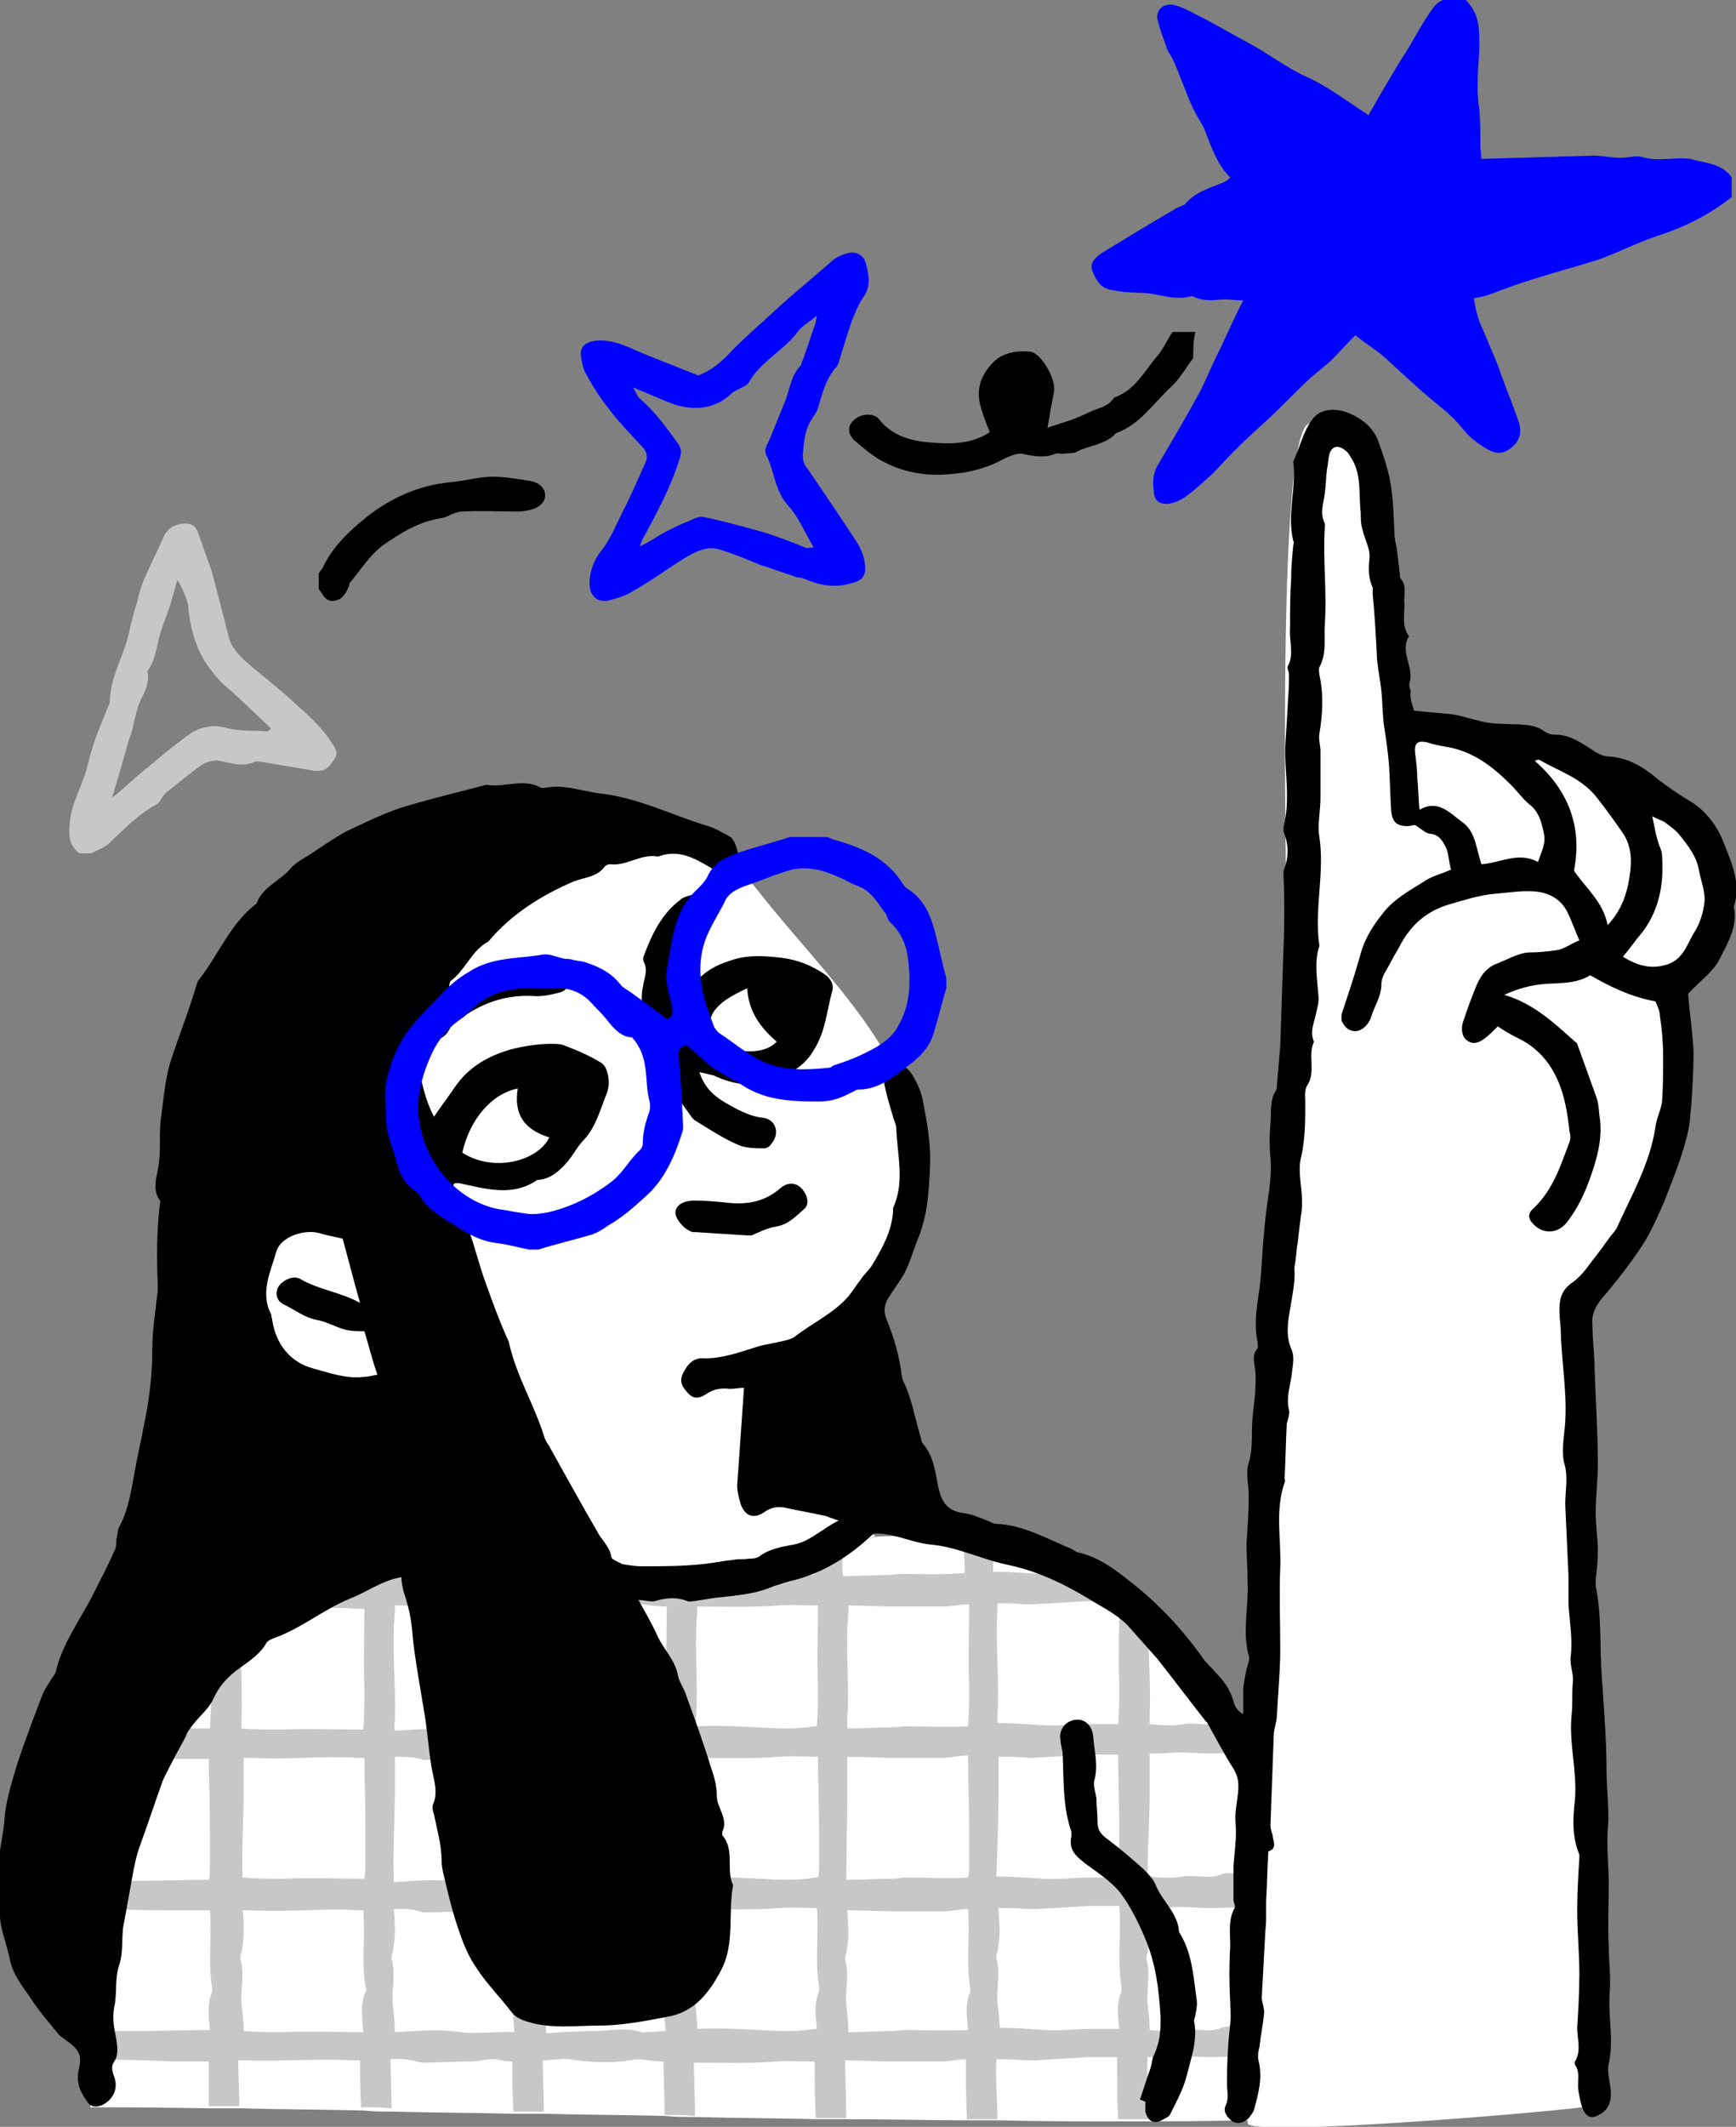 <svg xmlns="http://www.w3.org/2000/svg" xmlns:xlink="http://www.w3.org/1999/xlink" id="_x3C_Layer_x3E_" x="0px" y="0px" viewBox="0 0 159.6 195.4" style="enable-background:new 0 0 159.6 195.4;" xml:space="preserve"><rect x="0" y="0" width="159.6" height="195.4" fill="#808080" stroke="none"/><style type="text/css">	.st0{fill:#FFFFFF;}	.st1{fill:#C7C7C7;}	.st2{fill:#0000FF;}	.st3{opacity:0.25;fill:#FFFFFF;}	.st4{opacity:0.37;fill:#FFFFFF;}</style><g>	<path class="st0" d="M125.7,194.1c0,0.3-2.3,0.5-6.1,0.6c-0.9,0-1.8,0-2.8,0.1c-3.1,0-6.8,0.1-11.1,0.1c-0.9,0-1.8,0-2.8,0  c-3.5,0-7.2,0-11.1-0.1c-0.9,0-1.8,0-2.8,0c-3.6,0-7.3-0.1-11.1-0.1c-0.9,0-1.9,0-2.8,0c-3.7-0.1-7.4-0.1-11.1-0.2  c-0.9,0-1.9,0-2.8-0.1c-3.8-0.1-7.5-0.1-11.1-0.2c-0.9,0-1.9,0-2.8,0c-3.9-0.1-7.6-0.1-11.1-0.2c-0.9,0-1.9,0-2.8-0.1  c-4.1-0.1-7.8-0.1-11.1-0.2c-1,0-1.9,0-2.8,0c-6.2-0.1-10.3-0.1-11.1-0.1c-0.1,0-0.1,0-0.1,0c0,0,0-0.3,0.1-1  c0.1-0.7,0.2-1.8,0.4-3.2c0.1-0.8,0.2-1.7,0.4-2.6c0.4-3.1,1.1-6.9,2-11.2c0.2-0.9,0.4-1.7,0.6-2.6c0.8-3.6,1.8-7.4,2.9-11.2  c0.1-0.2,0.1-0.4,0.2-0.7c0.2-0.7,0.5-1.4,0.8-2.1c1-2.3,2.4-4.4,3.9-6.2c0.8-1,1.8-1.9,2.7-2.7c0.9-0.8,1.8-1.5,2.7-2.1  c1.5-1.1,3-2,4.5-2.8c1.3-0.7,2.7-1.4,3.9-1.9c1-0.4,2-0.8,2.9-1.2c3.2-1.1,5.4-1.6,5.4-1.6s2.2,1.1,5.6,2.2  c0.8,0.3,1.7,0.6,2.7,0.9c1.9,0.6,3.9,1.1,6.1,1.5c1.4,0.2,2.8,0.4,4.1,0.5c2.6,0.2,5.2-0.1,7.8-0.6c2.6-0.5,5-1.1,7-1.8  c1.1-0.4,2.1-0.7,2.9-1c1.6-0.6,2.5-1,2.5-1s2.9-0.4,8.4,0.6c0.7,0.1,1.3,0.3,2.1,0.4c0.3,0.1,0.6,0.1,0.8,0.2  c2.1,0.5,4.1,1.4,6.2,2.5c1.3,0.7,2.6,1.6,3.9,2.5c0.4,0.3,0.7,0.6,1.1,0.9c0.9,0.7,1.8,1.5,2.7,2.3c1.8,1.7,3.6,3.7,5.4,5.9  c0.4,0.6,0.9,1.2,1.4,2c0.5,0.8,1.1,1.8,1.6,2.8c0.9,1.8,1.9,3.8,2.8,6c1.1,2.6,2.2,5.4,3.2,8.2c1.4,3.9,2.7,7.7,3.7,10.9  c0.3,1,0.6,1.9,0.8,2.8C125.3,191.7,125.8,193.6,125.7,194.1z"></path>	<path class="st1" d="M123,189c0.5,0,1.1-0.1,1.6-0.1c-0.2-0.9-0.5-1.8-0.8-2.8c-1.4,0.1-2.8,0.2-4.2,0c0-0.7-0.1-1.5-0.2-2.2  c-0.1-1.4,0.3-2.8-0.1-4.1c0-0.2,0-0.4,0.1-0.6c0.1-0.6,0.2-1.3,0.2-1.9c0-0.7,0-1.4-0.1-2.1c0.2,0,0.4,0,0.6,0  c-1-2.8-2.1-5.6-3.2-8.2c0,0.3,0,0.5,0,0.8c0,1.2,0,2.3,0,3.5c0,0.3,0,0.6-0.1,0.9c-0.7,0-1.5,0.1-2.2,0.1c-0.8,0-1.6-0.4-2.3-0.1  c-1.2,0.5-2.4,0-3.6,0.2c-1,0.2-2.1,0.1-3.2,0c0-2.7,0.2-5.3,0.2-8c0-1.1,0-2.2,0-3.3c0.2,0,0.4,0,0.6,0c0.7,0,1.5-0.1,2.2-0.1  c0.9,0,1.9,0.1,2.8,0.1c0.9,0,1.8-0.1,2.8-0.1c-0.5-1-1.1-1.9-1.6-2.8c0,0-0.1,0-0.1,0c-1.2,0.5-2.4,0-3.6,0.2c-1,0.2-2,0.1-3.1,0  c0-0.3,0-0.6,0-0.9c0.1-2.4-0.1-4.8-0.1-7.2c-0.9-0.8-1.8-1.6-2.7-2.3c0,2.2-0.1,4.5,0,6.7c0,1.2,0,2.4-0.1,3.7c-0.9,0-1.8,0-2.7,0  c-1.4,0-2.9,0.2-4.3,0.1c-1.4-0.1-2.7-0.2-4.1-0.2c0-0.2,0-0.5,0-0.7c0.2-3.2-0.2-6.5,0-9.7c0-0.2,0-0.4,0-0.6c0.3,0,0.6,0,0.8,0  c0.8,0,1.5,0.1,2.3,0.1c1.7-0.1,3.5-0.2,5.2-0.3c0.5,0,1.1,0,1.6,0c-1.3-1-2.6-1.8-3.9-2.5c-0.7,0-1.4,0-2.2,0  c-1.4-0.1-2.8-0.2-4.2-0.2c0-0.8,0-1.6,0.2-2.3c-0.3-0.1-0.6-0.1-0.8-0.2c-0.7-0.2-1.4-0.3-2.1-0.4c0,1,0.1,2,0.1,3  c-1.9,0.2-3.9,0.1-5.8,0.1c-0.4,0-0.9,0.1-1.3,0.1c-1.3,0-2.5,0.1-3.8,0.1c-0.1,0-0.2,0-0.3,0c-0.1-1-0.1-1.9,0.2-2.8  c-0.8,0.3-1.8,0.7-2.9,1c0,0.5,0,1.1,0.1,1.6c-0.1,0.1-0.2,0.1-0.3,0.1c-1.7,0.3-3.4,0.2-5.1,0.1c-0.5,0-1.1-0.1-1.6-0.1  c-2.6,0.5-5.2,0.7-7.8,0.6c-1.4-0.1-2.8-0.3-4.1-0.5c-0.5,0-1,0.1-1.6,0.1c-1.5,0-3,0.1-4.5,0.2c0-0.6-0.1-1.1,0-1.7  c-1-0.3-1.9-0.6-2.7-0.9c0,0.7,0.1,1.4,0.1,2.1c0,0.1,0,0.2,0,0.4c-1.7-0.1-3.4,0.2-5.1-0.1c-2-0.3-4-0.1-6,0c0,0-0.1,0-0.1,0  c-0.1-1-0.1-2,0.2-2.9c0,0,0-0.1,0-0.1c-0.9,0.3-1.9,0.7-2.9,1.2c0,0.5,0,1.1,0.1,1.6c0,0.1,0,0.2,0,0.3c-1.3,0-2.7,0-4,0  c-1.5,0.8-3,1.7-4.5,2.8c2.6,0,5.2-0.2,7.8,0c0.2,0,0.5,0,0.7,0c0,2.4-0.1,4.8,0,7.2c0,1.3,0,2.6-0.1,3.9c-2.5,0-5-0.1-7.5,0  c-1.2,0-2.4,0-3.7-0.1c0-0.3,0-0.7,0-1c0.1-2.6-0.1-5.3-0.1-7.9c-0.9,0.8-1.9,1.7-2.7,2.7c0,0.8,0,1.6,0,2.4c0,1.3,0,2.5-0.1,3.8  c-1.3,0-2.6,0-3.9,0c-0.3,0.7-0.6,1.4-0.8,2.1c-0.1,0.2-0.1,0.4-0.2,0.7c0.6,0,1.2,0,1.7,0c1,0,2.1,0,3.1,0c0,2.1,0.1,4.2,0.1,6.4  c0,1.2,0,2.3,0,3.5c0,0.4,0,0.8-0.1,1.2c-2.2,0-4.3,0.1-6.5,0.1c-0.4,0-0.9,0-1.3,0c-0.2,0.9-0.4,1.8-0.6,2.6  c1.7,0.1,3.5,0.1,5.3,0.1c1.1,0,2.1,0,3.2,0c0.2,2.4-0.2,4.7,0.2,7.1c0,0.1,0,0.3,0,0.4c-0.5,1.2-0.3,2.4-0.2,3.5  c-2.2,0-4.3,0.1-6.5,0.1c-1.2,0-2.3,0-3.5,0c-0.1,0-0.2,0-0.4,0c-0.1,1-0.3,1.8-0.4,2.6c2.5,0,5.1,0.1,7.6,0.2c1,0,2.1,0,3.1,0  c0,1.4,0,2.7,0,4.1c0.9,0,1.8,0,2.8,0c0-1.4-0.1-2.8-0.1-4.2c0.3,0,0.6,0,0.9,0c3.2,0.1,6.5-0.2,9.7,0c0.2,0,0.4,0,0.6,0  c0,1.4,0,2.9,0.1,4.3c0.9,0,1.8,0,2.8,0.1c0-1.5-0.1-3-0.1-4.5c0.9-0.1,1.8,0,2.8,0.3c0,0,0.1,0,0.1,0c1.5,0,2.9-0.1,4.4-0.1  c0.8,0,1.7-0.3,2.5-0.2c0.5,0.1,0.9,0.2,1.4,0.2c0,1.5,0,3.1,0.1,4.6c0.9,0,1.8,0,2.8,0c0-1.6-0.1-3.1-0.1-4.7  c0.4,0,0.9-0.1,1.3-0.1c0.4,0,0.8-0.1,1.2,0c2,0.3,4,0.4,6,0c0.2,0,0.4,0,0.6,0c0.7,0.1,1.4,0.2,2,0.2c0,1.6,0.1,3.2,0.1,4.9  c0.9,0,1.8,0,2.8,0.1c0-1.6-0.1-3.3-0.1-4.9c2.5,0,5.1,0.1,7.6-0.1c1.1-0.1,2.3,0,3.5,0c0,1.7,0,3.5,0.1,5.2c0.9,0,1.9,0,2.8,0  c0-1.8-0.1-3.5-0.1-5.3c1.5,0,2.9,0.1,4.4,0.1c1.5,0,3,0,4.5,0c0.7,0,1.4-0.2,2-0.2c0.1,0,0.1,0,0.2,0c0,1.8,0,3.7,0.1,5.5  c0.9,0,1.9,0,2.8,0c0-1.8-0.2-3.7-0.1-5.5c0.3,0,0.7,0,1,0c0.8,0,1.5,0.1,2.3,0.1c1.7-0.1,3.5-0.2,5.2-0.3c0.9,0,1.7,0,2.6,0  c0,1.9,0,3.8,0.1,5.7c0.9,0,1.9,0,2.8,0c0-1.9-0.2-3.8-0.1-5.7c0.2,0,0.5,0,0.7,0c0.7,0,1.5-0.1,2.2-0.1c0.9,0,1.9,0.1,2.8,0.1  c1.8,0,3.7-0.2,5.5-0.1c0,1.9,0,3.8,0.1,5.7c1,0,1.9,0,2.8-0.1c0-1.8-0.1-3.6-0.1-5.5C120.6,189.2,121.8,189.1,123,189z   M50.2,148.1c0-0.2,0-0.3,0-0.5c0.4,0,0.8-0.1,1.1-0.1c0.4,0,0.8-0.1,1.2-0.1c2,0.3,4,0.4,6,0c0.2,0,0.4,0,0.6,0  c0.7,0.1,1.4,0.2,2,0.2h0.2c0,2.4-0.1,4.8,0,7.3c0,1.3,0,2.6-0.1,3.8c-0.6,0-1.2,0.1-1.8,0.1c-0.1,0-0.3,0.1-0.4,0  c-1.5-0.5-2.9-0.1-4.4-0.1c-1.5,0-3,0.1-4.5,0.2c0-0.4,0-0.8,0-1.2C50.3,154.6,49.9,151.4,50.2,148.1z M50,172.9  c0-2.8,0.2-5.6,0.2-8.4c0-1,0-2,0-3c0.4,0,0.8-0.1,1.2-0.1c0.4,0,0.8-0.1,1.2-0.1c2,0.3,4,0.4,6,0c0.2,0,0.4,0,0.6,0  c0.7,0.1,1.4,0.2,2,0.2c0.1,2.1,0.1,4.2,0.2,6.3c0,1.2,0,2.3,0,3.5c0,0.4,0,0.8-0.1,1.2c-0.6,0-1.2,0.1-1.8,0.1  c-0.1,0-0.3,0.1-0.4,0c-1.5-0.5-2.9-0.1-4.4-0.1C53.1,172.7,51.5,172.9,50,172.9L50,172.9z M36.3,148.1c0-0.2,0-0.4,0-0.6  c0.9,0,1.7,0,2.6,0.3c0,0,0.1,0,0.1,0c1.5,0,2.9-0.1,4.4-0.1c0.8,0,1.7-0.3,2.5-0.2c0.5,0.1,1,0.2,1.5,0.2c0,2.4-0.1,4.8,0,7.3  c0,1.3,0,2.6-0.1,4c-1.7-0.1-3.3,0.2-5,0c-2-0.3-4-0.1-6,0c-0.1-0.3,0-0.7,0-1C36.4,154.6,36,151.4,36.3,148.1z M36.3,164.5  c0-1,0-2,0-3.1c0.9,0,1.8,0,2.7,0.3c0,0,0.1,0,0.1,0c1.5-0.1,2.9-0.1,4.4-0.1c0.8,0,1.7-0.3,2.5-0.2c0.5,0.1,0.9,0.2,1.4,0.2  c0,2.1,0.1,4.2,0.1,6.4c0,1.2,0,2.3,0,3.5c0,0.5-0.1,0.9-0.1,1.4c-1.7-0.1-3.3,0.2-5,0c-2-0.3-4-0.1-6,0h-0.2  C36.1,170,36.3,167.3,36.3,164.5z M22.4,164.5c0-1,0-2,0-3c0.3,0,0.5,0,0.8,0c3.2,0.2,6.5-0.2,9.7,0c0.2,0,0.4,0,0.6,0  c0,2.1,0.1,4.2,0.1,6.3c0,1.2,0,2.3,0,3.5c0,0.4,0,0.9-0.1,1.3c-2.5,0-4.9-0.1-7.4,0c-1.3,0-2.5,0-3.8-0.1  C22.2,170,22.4,167.3,22.4,164.5z M33.6,183c-0.5,1.2-0.3,2.4-0.2,3.7c-2.5,0-4.9-0.1-7.4,0c-1.2,0-2.4,0-3.6-0.1  c0-0.8-0.1-1.7-0.2-2.5c-0.1-1.4,0.3-2.8-0.1-4.1c0-0.2,0-0.4,0.1-0.6c0.1-0.6,0.2-1.3,0.2-1.9c0-0.7,0-1.3-0.1-2  c0.3,0,0.6,0,0.8,0c3.2,0.2,6.5-0.2,9.7,0c0.2,0,0.4,0,0.6,0c0.2,2.3-0.2,4.7,0.2,7C33.7,182.7,33.7,182.9,33.6,183z M47.5,183  c-0.5,1.2-0.3,2.5-0.2,3.7c-1.7-0.1-3.3,0.2-5,0c-2-0.3-4-0.1-6,0c0-0.9-0.1-1.7-0.2-2.6c-0.1-1.4,0.3-2.8-0.1-4.1  c0-0.2,0-0.4,0.1-0.6c0.1-0.6,0.2-1.3,0.2-1.9c0-0.7,0-1.4-0.1-2.1c0.9-0.1,1.8,0,2.7,0.3c0,0,0.1,0,0.1,0c1.5,0,2.9-0.1,4.4-0.1  c0.8,0,1.7-0.3,2.5-0.2c0.5,0.1,1,0.2,1.4,0.2c0.2,2.4-0.2,4.7,0.2,7.1C47.6,182.7,47.6,182.9,47.5,183z M61.4,183  c-0.5,1.2-0.3,2.4-0.2,3.6c-0.6,0-1.2,0.1-1.8,0.1c-0.1,0-0.3,0.1-0.4,0c-1.5-0.5-2.9-0.1-4.4-0.1c-1.5,0-2.9,0.1-4.4,0.2  c0-0.9-0.1-1.8-0.2-2.8c-0.1-1.4,0.3-2.8-0.1-4.1c0-0.2,0-0.4,0.1-0.6c0.1-0.6,0.2-1.3,0.2-1.9c0-0.7,0-1.3-0.1-2  c0.4,0,0.8-0.1,1.3-0.1c0.4,0,0.8-0.1,1.2,0c2,0.3,4,0.4,6,0c0.2,0,0.4,0,0.6,0c0.7,0.1,1.4,0.2,2,0.2c0.3,2.4-0.1,4.7,0.3,7.1  C61.4,182.7,61.4,182.9,61.4,183z M78,148.1c0-0.2,0-0.4,0-0.6c1.4,0,2.8,0.1,4.3,0.1c1.5,0,3,0,4.5,0c0.7,0,1.4-0.2,2-0.2h0.3  c0,2.5-0.1,5,0,7.5c0,1.2,0,2.5-0.1,3.7c-1.9,0.1-3.8,0-5.7,0c-0.4,0-0.9,0.1-1.3,0.1c-1.3,0-2.5,0.1-3.8,0.1c-0.1,0-0.2,0-0.3,0  c0-0.3,0-0.6,0-1C78.1,154.6,77.7,151.4,78,148.1z M77.9,164.5c0-1,0-2.1,0-3.1c1.4,0,2.9,0.1,4.3,0.1c1.5,0,3,0,4.5,0  c0.7,0,1.4-0.2,2-0.2H89c0,2.2,0.1,4.4,0.1,6.6c0,1.2,0,2.3,0,3.5c0,0.4,0,0.7-0.1,1.1c-1.9,0.1-3.8,0-5.7,0  c-0.4,0-0.9,0.1-1.3,0.1c-1.3,0-2.5,0.1-3.8,0.1c-0.1,0-0.3,0-0.4,0C77.8,170,77.9,167.3,77.9,164.5z M64.1,148.1  c0-0.2,0-0.3,0-0.5c2.5,0,5,0.1,7.5-0.1c1.2-0.1,2.4,0,3.6,0c0,2.5-0.1,4.9,0,7.4c0,1.2,0,2.5-0.1,3.7c-0.1,0-0.2,0-0.3,0  c-1.7,0.3-3.4,0.2-5.1,0.1c-1.9-0.1-3.8-0.2-5.7-0.1c0-0.3,0-0.6,0-0.9C64.2,154.6,63.8,151.4,64.1,148.1z M64.1,164.5c0-1,0-2,0-3  c2.5,0,5,0.1,7.6-0.1c1.1-0.1,2.3,0,3.5,0c0,2.2,0.1,4.3,0.1,6.5c0,1.2,0,2.3,0,3.5c0,0.4,0,0.7-0.1,1.1c-0.1,0-0.2,0-0.3,0  c-1.7,0.3-3.4,0.2-5.1,0.1c-1.9-0.1-3.9-0.2-5.8-0.1C63.9,169.9,64,167.2,64.1,164.5z M75.3,183c-0.5,1.1-0.3,2.3-0.2,3.4  c-0.1,0-0.2,0-0.2,0c-1.7,0.3-3.4,0.2-5.1,0.1c-1.9-0.1-3.8-0.2-5.7-0.1c0-0.8-0.1-1.6-0.2-2.4c-0.1-1.4,0.3-2.8-0.1-4.1  c0-0.2,0-0.4,0.1-0.6c0.1-0.6,0.2-1.3,0.2-1.9c0-0.7,0-1.3-0.1-2c2.5,0,5.1,0.1,7.6-0.1c1.2-0.1,2.3,0,3.5,0  c0.2,2.4-0.2,4.8,0.2,7.2C75.3,182.7,75.3,182.9,75.3,183z M89.2,183c-0.5,1.1-0.3,2.3-0.2,3.5c-1.9,0.1-3.8,0-5.7,0  c-0.4,0-0.9,0.1-1.3,0.1c-1.3,0-2.5,0.1-3.8,0.1l-0.2,0c0-0.8-0.1-1.7-0.2-2.5c-0.1-1.4,0.3-2.8-0.1-4.1c0-0.2,0-0.4,0.1-0.6  c0.1-0.6,0.2-1.3,0.2-1.9c0-0.7-0.1-1.4-0.1-2.1c1.5,0,2.9,0.1,4.4,0.1c1.5,0,3,0,4.5,0c0.7,0,1.4-0.2,2-0.2c0.1,0,0.1,0,0.2,0  c0.2,2.4-0.2,4.9,0.2,7.3C89.2,182.7,89.2,182.9,89.2,183z M91.8,164.5c0-1,0-2.1,0-3.1c0.3,0,0.6,0,0.9,0c0.8,0,1.5,0.1,2.3,0.1  c1.7-0.1,3.5-0.2,5.2-0.3c0.9,0,1.7,0,2.6,0c0,2.2,0.1,4.4,0.1,6.7c0,1.2,0,2.3,0,3.5c0,0.4,0,0.7-0.1,1.1c-0.9,0-1.8,0-2.7,0  c-1.4,0-2.9,0.2-4.3,0.1c-1.4-0.1-2.8-0.2-4.2-0.2C91.7,169.8,91.8,167.2,91.8,164.5z M103.1,183c-0.5,1.1-0.3,2.3-0.2,3.4  c-0.9,0-1.8,0-2.6,0c-1.4,0-2.9,0.2-4.3,0.1c-1.4-0.1-2.7-0.2-4.1-0.2c0-0.8-0.1-1.5-0.2-2.3c-0.1-1.4,0.3-2.8-0.1-4.1  c0-0.2,0-0.4,0.1-0.6c0.1-0.6,0.2-1.3,0.2-1.9c0-0.7-0.1-1.4-0.1-2.1c0.3,0,0.7,0,1,0c0.8,0,1.5,0.1,2.3,0.1  c1.7-0.1,3.5-0.2,5.2-0.3c0.9,0,1.7,0,2.6,0c0.2,2.5-0.2,4.9,0.2,7.4C103.1,182.7,103.1,182.9,103.1,183z M116.9,183  c-0.5,1.1-0.3,2.2-0.2,3.3c-0.7,0-1.4,0.1-2.1,0.1c-0.8,0-1.6-0.4-2.3-0.1c-1.2,0.5-2.4,0-3.6,0.2c-1,0.2-2,0.1-3,0  c0-0.8-0.1-1.6-0.2-2.4c-0.1-1.4,0.3-2.8-0.1-4.1c0-0.2,0-0.4,0.1-0.6c0.1-0.6,0.2-1.3,0.2-1.9c0-0.7-0.1-1.5-0.1-2.2h0.7  c0.7,0,1.5-0.1,2.2-0.1c0.9,0,1.9,0.1,2.8,0.1c1.8,0,3.7-0.2,5.5-0.1c0.3,2.5-0.1,5,0.2,7.5C117,182.7,117,182.9,116.9,183z   M8.3,193.4c0,0,0.1,0,0.1,0c0-0.3,0-0.6,0-1C8.3,193.1,8.3,193.4,8.3,193.4z"></path>	<path class="st0" d="M114.7,195.1c0,0,3.8-87.3,3.8-96c0-8.7-1.6-59.6,1.9-60.2c3.5-0.6,4.2,1.2,6.1,7.6c1.9,6.4,2.4,20,2.4,20  s11.6,2.7,17.9,4.8c6.3,2.1,12.2,6,11.6,10.5c-0.6,4.5-5.1,8.7-5.1,8.7s3,9-0.6,15.8c-3.6,6.9-8.7,12.5-8.7,12.5s3.1,74.3,2.1,74.7  C145.3,193.8,115.4,196.4,114.7,195.1z"></path>	<path class="st0" d="M43.3,138.8l-27.2-11.3l6.3-29.9l33.8-21.8c0,0,8-1.1,13.7,6.3c5.8,7.4,14.9,15.5,14.3,24.8  c-0.6,9.3-5.1,17.9-8.1,18.5c-3,0.6-6.9,1.5-6.9,1.5l0.3,9.6l11,4.6c0,0-8.6,5.2-20.3,4.3C48.6,144.5,43.3,138.8,43.3,138.8z"></path>	<path d="M130,65.3c1.1,0.1,2.2,0.2,3.3,0.3c0.9,0.1,1.7,0.4,2.6,0.6c0.7,0.2,1.5,0.3,2.3,0.3c1.3,0.1,2.7-0.1,3.8,0.7  c0.3,0.2,0.6,0.3,1,0.3c1.3,0,2.3,0.7,3.4,1.4c0.4,0.3,1,0.6,1.5,0.6c1.7,0.1,3.1,0.9,4.4,2c0.9,0.7,1.9,1.4,2.9,2  c1.6,0.9,2.7,2.4,3.3,4c0.7,1.8,1.6,3.7,0.9,5.8c0.4,1.8-0.6,3.4-1.3,4.8c-0.6,1.2-1.8,2-2.9,3.2c0.1,1.5,0.4,3.4,0.5,5.3  c0,1.6-0.1,3.2-0.2,4.8c-0.1,0.8-0.1,1.7-0.3,2.5c-0.5,2.3-1.4,4.4-2.2,6.5c-0.7,1.6-1.4,3.2-2.4,4.6c-1.1,1.6-2.3,3.1-3.5,4.5  c-0.5,0.7-0.8,1.4-0.7,2.2c0,1.4,0.2,2.7,0.2,4.1c0.1,2.9,0.3,5.8,0.3,8.7c0,1.5-0.2,3-0.2,4.5c0,1.2,0.2,2.3,0.2,3.5  c0,0.9-0.1,1.8-0.2,2.6c0,0.2,0,0.4,0,0.6c0.5,2.4,0.4,4.9,0.5,7.4c0.2,3.2,0.5,6.5,0.5,9.7c0,1.8,0.3,3.6,0.1,5.4  c-0.1,1.6,0.1,3.2,0.1,4.9c0,1.9-0.1,3.8,0,5.7c0,1.4,0.2,2.7,0.1,4.1c-0.2,2.2,0.4,4.5-0.1,6.7c-0.2,0.9,0.2,1.8,0.2,2.8  c0,0.8-0.3,1.5-1.1,1.9c-0.7,0.4-1.2,0.2-1.5-0.6c-0.2-0.5-0.3-1.1-0.4-1.7c-0.1-0.8,0.2-1.6-0.3-2.3c0-0.1-0.1-0.2,0-0.3  c0.6-1,0.2-2.1,0.2-3.1c0.1-1.6,0.2-3.3,0.2-4.9c0-2-0.2-3.9-0.2-5.9c0-1.6,0.1-3.2,0.2-4.8c0-0.1,0-0.2,0-0.3  c-0.7-1.7-0.6-3.4-0.4-5.1c0.2-2.7-0.6-5.2-0.3-7.9c0.1-0.9,0-1.9,0.1-2.8c0.1-0.8-0.3-1.6-0.2-2.4c0.2-1.6-0.1-3.2-0.2-4.8  c0-0.9,0-1.8,0-2.6c-0.1-2.2-0.2-4.4-0.3-6.6c0-1.3,0.3-2.5-0.1-3.8c-0.2-0.8-0.1-1.8,0-2.7c0.4-3.1-0.2-6.1-0.3-9.1  c0-1.1-0.3-2.2,0-3.4c0.2-0.6,0.5-1,1.1-1.4c0.7-0.5,1.3-1.3,1.8-2c0.5-0.6,1-1.3,1.5-2c0.2-0.3,0.5-0.6,0.7-0.9  c1.4-3.1,3.1-6,3.6-9.4c0.1-0.8,0.5-1.5,0.6-2.3c0.1-1.4,0.1-2.7,0.1-4.1c0-1.3-0.1-2.5-0.3-3.8c0-0.4-0.2-0.8-0.4-1.3  c-2.2-0.4-4.1-1.3-6-2.4c-1.3,0.8-2.8,0.7-4.2,0.8c-1.2,0.1-2.4,0.4-3.7,1c2.7,0.8,4.6,2.6,6.5,4.3c0.1,0.1,0.2,0.1,0.2,0.2  c0.6,1.7,1.2,3.3,1.8,5c0.2,0.6,0.2,1.4,0.3,2c0.2,1.9-0.3,3.6-0.9,5.3c-0.5,1.4-1.1,2.7-2,3.9c-0.8,1.2-2.2,1.4-3.2,0.4  c-0.5-0.5-0.6-1,0-1.5c1.8-1.7,2.5-4,3.3-6.1c0.1-0.3,0.1-0.6,0-0.9c-0.1-0.9-0.2-1.7-0.4-2.6c-0.6-2.7-1.9-4.9-4.5-6.1  c-0.6-0.3-1.1-0.6-1.7-1c-0.4,0.4-0.8,0.8-1.2,1.1c-0.5,0.4-1.1,0.6-1.6,0.2c-0.5-0.3-0.6-1.1-0.4-1.7c0.4-1.2,0.8-2.3,1.3-3.5  c0.4-0.9,1-1.6,1.9-1.9c1-0.4,2-1,3-1c0.8,0,1.7-0.1,2.4-0.2c0.7-0.1,1.3-0.6,2.1-0.9c-0.4-0.9-0.7-1.8-1.1-2.6  c-0.6-1.2-1.7-1.8-3-1.9c-1.2-0.1-2.3,0.1-3.5,0.2c-1.5,0.1-3,0.6-4.4,1c-2,0.6-3.4,1.8-4.4,3.6c-0.3,0.6-0.7,1.2-1,1.8  c-0.3,0.6-0.8,1.2-0.8,1.9c0,1.2-0.7,2.1-1,3.2c-0.3,0.7-1,1.3-1.7,1.1c-0.4-0.1-0.7-0.4-0.9-0.8c-0.1-0.2-0.1-0.6,0-0.9  c0.6-1.8,1.2-3.6,1.7-5.4c0.4-1.5,1.3-2.8,2.2-3.9c0.9-1.1,2.3-1.9,3.6-2.7c0.7-0.5,1.6-0.7,2.5-1.1c-0.2-0.7-0.2-1.3-0.4-1.9  c-0.3-0.6-0.6-1.3-1.5-1.4c-0.4,0-0.9-0.5-1.4-0.8c-0.2,0-0.5,0.1-0.7,0.1c-1,0-1.4-0.4-1.5-1.4c-0.1-1.4-0.1-2.8-0.2-4.2  c-0.1-1.3-0.3-2.6-0.5-3.9c-0.1-1-0.1-1.9-0.2-2.9c-0.1-1-0.3-1.9-0.4-2.9c-0.1-2-0.2-4-0.4-6c0-0.2,0-0.4,0-0.6  c-0.4-0.9-0.4-1.7-0.3-2.7c0.1-0.8-0.4-1.7-0.6-2.5c-0.2-0.6-0.2-1.1-0.2-1.7c-0.2-1.6,0.1-3.4-0.8-4.9c-0.2-0.3-0.3-0.6-0.6-0.8  c-0.7-0.6-1.3-0.4-1.5,0.4c-0.1,0.4-0.1,0.9-0.2,1.3c-0.1,0.7-0.1,1.5-0.2,2.2c-0.1,0.9-0.5,1.8,0,2.8c0,0.1,0,0.2,0,0.3  c-0.2,3,0.2,5.9,0,8.9c-0.1,1.4,0.2,2.7-0.5,4c-0.1,0.2,0,0.5,0,0.7c0.4,1.8,0.3,3.6,0,5.4c-0.1,0.5,0.1,1.1,0.1,1.6  c0,1.4,0,2.9,0,4.3c0,1.2-0.3,2.5-0.1,3.6c0.5,3.3-0.5,6.7,0,10c-0.5,1.5-0.2,3-0.1,4.5c0.1,0.6-0.1,1.2-0.2,1.7  c-0.2,0.9-0.6,1.7-0.2,2.6c-0.6,1.3,0.2,2.7-0.6,4c-0.3,0.4-0.2,1-0.2,1.6c0,1.7,0,3.4-0.4,5.1c-0.3,1.2,0.1,2.6,0.1,3.9  c0,0.5,0,1-0.1,1.4c-0.1,0.8-0.2,1.6-0.3,2.5c-0.1,0.5-0.1,1-0.2,1.6c0,0.2-0.1,0.5-0.1,0.7c0.1,1.3-0.2,2.5-0.4,3.8  c-0.2,1.1-0.4,2.4,0.1,3.6c0.3,0.6,0.2,1.3,0.1,2c-0.1,1.2-0.6,2.4-0.3,3.6c0.1,0.4-0.1,0.9-0.2,1.3c-0.1,1.7-0.1,3.3-0.2,5  c0,0.1,0.1,0.3,0,0.4c-0.9,2.6-0.3,5.2-0.4,7.8c-0.1,2.5,0,5,0,7.5c0,2-0.2,4-0.3,6c0,0.7-0.3,1.3-0.3,2c-0.1,2.7-0.2,5.4-0.3,8.2  c0,0.3,0.1,0.6,0.2,0.9c0,0.5,0.5,1.2-0.4,1.5c0,0,0,0.1,0,0.1c-0.1,1.5-0.1,3-0.2,4.5c0,0.6,0,1.2,0,1.7c0,0.5-0.1,1.1-0.1,1.6  c-0.1,1.8-0.2,3.7-0.3,5.5c0,0.5,0.3,1.1,0.2,1.6c-0.1,1-0.3,1.9-0.4,2.9c-0.1,0.4-0.2,0.9-0.1,1.3c0.4,1.6,0,3-0.4,4.5  c-0.1,0.3-0.4,0.7-0.6,0.9c-0.4,0.3-0.9,0.5-1.4,0.2c-0.5-0.4-0.9-0.9-0.6-1.5c0.3-0.7,0.1-1.3,0.1-2c0-1.9,0.1-3.7,0.3-5.5  c0.1-0.7,0-1.3,0-2c-0.1-1.7-0.1-3.4,0-5.1c0-1.2-0.2-2.4,0.4-3.5c0.1-0.2-0.1-0.5-0.1-0.7c0-1.1,0-2.2,0-3.2  c0.1-1.3,0.3-2.5,0.2-3.8c-0.1-1,0.1-1.8,0.2-2.7c0.1-0.9,0.1-1.6-0.4-2.4c-0.9-1.4-1.6-2.8-2.4-4.2c0,0,0-0.1-0.1-0.1  c-1.5-1.9-3-3.9-4.5-5.8c-0.8-0.9-1.6-1.8-2.4-2.7c-0.9-1.1-2.2-1.8-3.4-2.5c-2.4-1.5-5-2.8-7.8-3.4c-2.5-0.5-4.8-1.7-7.3-1.9  c-1.8-0.2-3.4-1.1-5.2-1c-2.2,2.1-4.7,3.7-7.8,4.4c-0.4,0.1-0.9,0.3-1.3,0.4c-1.8,0.8-3.7,0.9-5.5,1.1c-0.6,0.1-1.2,0.2-1.9,0.3  c-0.2,0-0.4,0.1-0.6,0c-1-0.4-2-0.3-3,0c-0.4,0.1-0.9-0.1-1.5-0.1c0.6,1.1,1.2,2.1,1.7,3.2c0.5,1.2,1.6,2.2,1.9,3.6  c0.1,0.7,0.6,1.3,0.8,2c0.8,2.2,1.6,4.4,2.3,6.7c0.3,0.8,0.5,1.7,0.5,2.5c0,1.1,1.1,2.1,0.5,3.3c0,0.1,0,0.2,0,0.3  c1.2,1.4,0.3,3.2,1,4.6c-0.5,2.6,0.2,5.3-1.1,7.8c-1.1,2.1-2.5,3.9-5,4.3c-2.1,0.4-4.2,0.8-6.3,0.8c-2.1,0-4.2,0.3-6.3-0.3  c-0.7-0.2-1.3-0.4-1.8-1.1c-1-1.3-2.2-2.5-3.1-3.9c-0.7-1-1.2-2.2-1.6-3.4c-0.6-1.7-1-3.4-1.4-5.1c-0.1-0.4-0.2-0.9-0.2-1.3  c0-1.5-0.4-2.8-0.7-4.3c-0.1-0.3-0.2-0.6-0.1-0.9c0.5-1.1,0.1-2.2-0.1-3.3c-0.3-1.7-0.4-3.5-0.7-5.2c-0.2-1.2-0.4-2.4-0.6-3.6  c-0.2-1.3-0.4-2.5-0.5-3.8c-0.1-1.3-0.4-2.5-0.8-3.7c-0.1-0.4-0.2-0.9-0.2-1.3c-1.8,0.3-3.2,1.4-4.8,2c-2.4,1-4.4,2.7-6.9,3.6  c-0.3,0.1-0.7,0.3-0.8,0.6c-0.7,1.1-1.8,1.7-2.7,2.4c-0.9,0.7-1.6,1.5-2.1,2.6c-0.4,0.9-1.3,1.6-1.9,2.4c-0.2,0.3-0.5,0.6-0.6,1  c-0.6,1.1-1.2,2.2-1.8,3.4c-0.1,0.2-0.2,0.4-0.3,0.6c-0.7,1.9-1.3,3.8-2,5.7c-0.6,1.5-0.8,3.1-1.1,4.7c-0.2,1.1-0.4,2.2-0.6,3.3  c-0.1,1.1,0,2.2-0.3,3.2c-0.5,1.4-0.2,2.7-0.5,4c-0.2,1.1,0,2,0.2,3c0.1,0.7,0.2,1.4-0.2,2c-0.3,0.4-0.2,0.9,0,1.4  c0.4,1.1-0.1,2.1-1.1,2.6c-0.5,0.2-1,0.2-1.3-0.2c-0.6-0.8-1.1-1.7-0.9-2.9c0.4-1.5,0.1-2-1.2-2.9c-0.2-0.2-0.5-0.3-0.7-0.6  c-0.8-1-1.7-2-2.4-3.1c-0.8-1.2-1.7-2.2-2-3.7c-0.2-1-0.6-2.1-0.8-3.1c-0.2-1-0.1-2.1-0.3-3.2c-0.3-2.2,0.4-4.2,0.6-6.4  c0.1-1.8,0.7-3.6,1.2-5.3c0.7-2.1,1.5-4.2,2.3-6.3c0.2-0.5,0.5-0.9,0.8-1.4c0.1-0.2,0.3-0.4,0.4-0.6c0.6-2.7,2.3-4.9,3.5-7.3  c0.7-1.4,1.4-2.7,2-4.1c0.1-0.3,0.1-0.6,0.1-0.9c0.1-0.3,0.1-0.7,0.2-1c1-1.8,1.2-3.8,1.6-5.8c0.2-1.2,0.5-2.3,0.7-3.5  c0.5-2.3,0.8-4.7,0.8-7.1c0-1.8,0.3-3.6,0.5-5.4c0-0.2,0-0.4,0-0.6c-0.1-2.5-0.1-5,0.2-7.4c0-0.1,0.1-0.2,0-0.3  c-0.8-1.1-0.2-2.4-0.1-3.4c0.2-1.4,0-2.8,0.2-4.2c0.2-1.4,0.3-2.7,0.6-4.1c0.2-1,0.6-2,0.9-2.9c0.6-1.7,1.2-3.3,1.7-5  c0.1-0.2,0.1-0.5,0.3-0.7c1.8-2.3,2.9-5.2,5.3-7c0.5-1.5,2.2-2.1,3.1-3.2c0.6-0.7,1.6-1.1,2.4-1.7c0.9-0.6,1.8-1.2,2.7-1.7  c1.7-0.8,3.3-1.6,5.1-2.2c2.6-0.8,5.2-1.4,7.8-2.1c1.6,0.3,3.3-0.6,4.9,0.2c0.1,0.1,0.3,0.1,0.4,0.1c1.8-0.4,3.5,0.3,5.2,0.5  c3.5,0.4,6.6,2,9.9,3c0.7,0.2,1.3,0.6,1.9,0.9c0.5,0.2,0.8,1.2,0.9,1.9c0.1,0.6-0.4,1.2-1,1.5c-0.3,0.1-0.7,0-1-0.1  c-0.2-0.1-0.4-0.3-0.6-0.4c-1.5-0.9-3-1.7-4.8-1c-1.6-0.3-2.9,0.9-4.4,0.7c-0.2,0-0.4,0.1-0.5,0.2c-0.7,1-1.9,1-2.9,1.4  c-3,1.3-5.7,3-7.8,5.5c-1.5,0.8-2,2.4-3.3,3.5c-0.2,0.1-0.3,0.3-0.3,0.7c0.2-0.1,0.5-0.3,0.7-0.4c1.9-1,3.9-1.8,6.1-1.7  c0.4,0,0.8-0.1,1.2-0.2c0.9-0.4,1.6,0,2.4,0.4c0.5,0.3,0.8,0.7,0.7,1.3c-0.1,0.6-0.5,1-1,1.1c-0.8,0.2-1.7,0.4-2.5,0.3  c-2.7-0.1-5,0.8-7.1,2.5c-0.2,0.1-0.4,0.2-0.4,0.4c-0.5,1.1-1.3,1.3-2.5,1c-0.7-0.2-1,0.2-0.8,0.8c0.5,2.1,0.7,4.3,1.8,6.4  c0.6-0.9,1.3-1.8,1.9-2.7c1.3-1.9,3.1-2.9,5.2-3.5c1.2-0.3,2.5-0.5,3.7-0.5c0.4,0,0.9,0,1.3,0.2c1.1,0.4,2.2,0.9,3.2,1.5  c0.4,0.2,0.6,0.7,0.7,1.2c0.1,0.5,0.1,1.1-0.1,1.6c-0.6,1.5-1,3.1-2.1,4.3c-0.6,0.6-1,1.4-1.5,2c-0.7,0.8-1.5,1.6-2.7,1.7  c0,0-0.1,0-0.1,0c-2.3,1.6-4.8,0.8-7.2,0.3c-0.1,0-0.2,0-0.3,0c0,0-0.1,0-0.2,0.1c0,0.1-0.1,0.3-0.1,0.4c0.5,1.3,1.1,2.5,1.5,3.8  c0.6,1.7,1,3.4,1.6,5c0.6,1.7,1.2,3.3,1.9,4.9c0.1,0.2,0.2,0.4,0.2,0.5c0.7,3.1,2.4,5.8,3.3,8.8c0.1,0.2,0.2,0.4,0.3,0.5  c1.5,2.7,3,5.4,4.5,8c0.4,0.8,1.1,1.3,1.3,2.3c0,0.3,0.7,0.5,1,0.7c0.6,0.1,1.2,0.2,1.8,0.2c1.9,0,3.7,0,5.6-0.2  c1-0.1,1.9-0.3,2.9-0.4c0.4-0.1,0.9,0,1.3-0.1c0.3,0,0.7,0,1-0.2c0.9-0.7,2.1-0.9,3.2-1.1c1.5-0.3,2.5-1.4,4.1-2.2  c-0.6-0.2-0.9-0.3-1.1-0.4c-1.3-0.3-2.6-0.5-3.9-0.8c-0.7-0.1-1.2,0-1.8,0.4c-1,0.7-1.8,0.4-2.2-0.7c-0.2-0.7-0.4-1.4-0.3-2.1  c0.2-2.9,0.4-5.7,0.6-8.6c-0.4,0-0.9,0.1-1.3,0.1c-0.8-0.1-1.5,0-2.2,0.5c-0.8,0.5-1.3,0.4-1.9-0.4c-0.5-0.6-0.5-1.1,0-1.9  c0.4-0.7,1-1.1,1.8-1c1.7,0,3.3-0.6,4.9-1.1c0.7-0.2,1.5-0.3,2.3-0.5c0.4-0.1,0.9-0.2,1.2-0.5c1.6-1.2,3.5-2.1,4.8-3.6  c0.4-0.5,0.7-1,1.1-1.5c0.3-0.5,0.8-0.9,1.1-1.4c0.9-1.5,1.8-3.1,1.9-4.9c0-0.1,0-0.2,0-0.3c1.1-2.4,0.4-4.8,0.3-7.3  c0-0.4-0.2-0.7-0.3-1.1c-0.3-1-0.6-2-0.8-3c-0.1-0.7,0.2-1.3,0.8-1.6c0.7-0.3,1.2,0,1.6,0.5c0.5,0.7,0.9,1.6,1.1,2.4  c0.4,2.1,0.8,4.1,0.7,6.3c-0.1,2.2-0.2,4.4-1.1,6.6c-0.5,1.2-0.8,2.5-1.5,3.6c-0.4,0.6-0.8,1.2-1.2,1.8c-0.4,0.6-0.5,1.3-0.2,2  c0.7,1.7,1.2,3.4,1.4,5.2c0,0.1,0.1,0.3,0.1,0.4c0.8,1.6,1.1,3.4,1.6,5.1c0.1,0.3,0.1,0.6,0.3,0.8c1,1.2,1.1,2.7,1.4,4.1  c0.3,1.2,0.8,2,2.2,2.2c0.9,0.1,1.7,0.5,2.5,0.8c0.2,0.1,0.4,0.2,0.6,0.2c2.5,0.1,4.7,1.4,6.9,2.3c0.2,0.1,0.3,0.2,0.5,0.3  c1.9,0.4,3.4,1.5,4.9,2.7c2.7,2.1,4.9,4.5,6.8,7.2c0.3,0.4,0.7,0.7,1,1.1c0.8,0.8,1.4,1.6,1.7,2.7c0.1,0.5,0.4,0.9,0.9,1.2  c0-0.8,0-1.6,0-2.4c0.1-0.7,0.2-1.4,0.4-2.1c0.1-0.3,0.2-0.6,0.1-0.9c-0.6-2.2,0-4.5-0.1-6.7c0-1.2-0.1-2.4-0.1-3.6  c0.1-1.5,0.2-2.9,0.2-4.4c0-1-0.3-2.1,0-3c0.3-1,0.3-2,0.3-3c0-1.2,0.2-2.3,0.3-3.5c0-0.6,0.1-1.3,0-1.9c0-0.7-0.4-1.4,0.2-2.1  c0.1-0.1,0-0.5,0-0.7c-0.3-1.4-0.1-2.8,0.1-4.2c0.3-1.8,0.3-3.7,0.5-5.6c0.1-1.4,0.3-2.8,0.5-4.2c0.1-0.9,0.2-1.9,0.1-2.8  c-0.1-1.1-0.1-2.1,0-3.2c0.1-1-0.1-2.1,0.5-3c0.1-0.2,0.1-0.4,0.1-0.6c0.1-1.2,0.2-2.3,0.3-3.5c0.1-3,0.2-6,0.3-9  c0.1-2.3,0.1-4.5,0-6.7c0-0.1,0-0.3,0-0.4c0.5-1.2,0.5-2.4,0-3.6c0-0.1,0-0.3,0-0.4c0.7-2.7,0-5.4,0.2-8c0.1-1.7,0.2-3.4,0.3-5.1  c0-0.3,0-0.7,0-1c0-0.2-0.2-0.5-0.1-0.7c0.6-1.1,0.1-2.3,0.2-3.5c0-1.5,0-3,0.1-4.5c0-1,0.1-2.1,0.2-3.1c0-0.1,0.1-0.3,0-0.4  c-0.6-2.4,0.3-4.9,0-7.3c0.6-1.3,0.9-2.7,1.7-3.8c0.8-1.2,2.4-1.1,3.5-0.6c1.2,0.5,2.3,1.4,2.7,2.8c0.3,0.8,0.6,1.7,0.8,2.5  c0.5,1.9,0.5,3.8,0.6,5.7c0,0.4,0.1,0.9,0.2,1.3c0.1,0.8,0.2,1.6,0.3,2.5c0,0.1,0,0.3,0.1,0.4c0.5,0.6,0.3,1.3,0.3,2  c0.1,1.1-0.3,2.2,0.4,3.2c0,0,0.1,0.1,0,0.1c-0.8,1.4,0.5,2.8,0.1,4.2c-0.1,0.2,0,0.6,0.1,0.8C129.6,64.2,129.8,64.6,130,65.3z   M141.4,79.2c0.3-1,0.8-1.7,0.5-2.8c-0.2-1-0.5-1.9-1.3-2.5c-0.6-0.5-1.1-1.2-1.7-1.8c-1.7-1.7-3.5-3.1-6-3.5  c-0.6-0.1-1.1-0.2-1.7-0.4c-0.9-0.2-1.2,0.1-1.1,1c0.1,0.8,0.2,1.6,0.2,2.3c0.1,0.9,0.1,1.9,0.2,2.9c1.7-1,2.8,0.3,3.9,1.1  c1.3,0.9,1.3,2.5,1.8,3.9C137.9,79.3,139.6,78.2,141.4,79.2z M33.5,122.3c-0.6,0-1.1,0-1.6-0.1c-0.9-0.2-1.7-0.7-2.6-0.9  c-1.3-0.2-2.2-1-3.3-1.5c-0.5-0.3-0.7-0.8-0.5-1.4c0.3-0.7,1.4-1.3,2.1-0.9c1.7,1,3.7,1.2,5.5,2.2c-0.6-2.1-1.1-4.1-1.6-5.9  c-0.8-0.2-1.5-0.3-2.1-0.5c-1.4-0.4-3.6,0.3-4,1.7c-0.5,1.8-1.5,3.7-0.5,5.7c0.1,0.1,0,0.3,0.1,0.4c0.3,2.3,1.6,4,3.7,4.6  c1.5,0.4,3.1,1,4.7,0.8c0.4,0,0.7-0.1,1.3-0.2C34.2,124.9,33.9,123.6,33.5,122.3z M151.9,75c0.2,0.9,0.3,1.6,0.5,2.2  c0.1,0.5,0.4,0.9,0.4,1.4c0.2,2.7-0.3,5.3-2.1,7.4c-0.5,0.6-0.9,1.2-1.5,1.9c1.3,0.8,2.6,1.2,4.1,0.7c1.5-0.5,1.8-1.9,2.5-3  c0.5-0.8,0.8-1.8,0.9-2.7c0.1-0.9-0.3-1.9-0.5-2.9c-0.2-1.3-1-2.3-1.8-3.3c-0.4-0.5-0.9-0.8-1.4-1.2  C152.8,75.4,152.5,75.3,151.9,75z M144.7,80c1.2,1.7,2.7,2.9,3.1,5c1.1-1.2,1.6-2.4,1.9-3.8c0.3-1.6,0.5-3.3-0.6-4.8  c-0.7-1-1.4-2-2.2-3c-1.4-1.9-3.5-2.5-5.4-3.6c-0.1,0-0.2,0-0.4,0.1C144.2,72.6,145.5,76,144.7,80z M47.6,100  c-2.4,0.5-4.4,2.8-5.1,5.9c3,1.9,7,0.7,8-1.4C48.3,103.8,47.2,102.5,47.6,100z"></path>	<path d="M64.3,98.5c0.5,1.6,1.6,2.4,2.9,3.1c0.9,0.5,1.9,1,3,1.1c1.2,0.2,1.5,1.5,0.7,2.4c-0.1,0.2-0.4,0.4-0.6,0.4  c-0.8,0-1.7,0-2.4-0.3c-1.4-0.6-2.6-1.4-3.9-2.2c-0.2-0.1-0.4-0.3-0.5-0.5c-0.9-1.2-1.7-2.4-2.5-3.6c-0.2-0.2-0.3-0.5-0.4-0.8  C60.2,96,58.9,94.2,59,92c0-0.4,0-0.9,0.1-1.3c0.1-0.8,0.5-1.5,0.1-2.3c-0.1-0.2-0.1-0.4,0-0.6c0.7-1.9,1.6-3.8,3.3-5.1  c0.3-0.3,0.8-0.4,1.2-0.5c0.6-0.2,1.2,0.1,1.5,0.6c0.4,0.5,0.1,1-0.2,1.3c-0.5,0.6-1,1.1-1.5,1.6c-0.6,0.5-0.9,1.1-1,1.9  c-0.1,0.6-0.3,1.1-0.4,1.7c-0.1,0.3-0.2,0.7-0.1,1c0.3,0.8,0.2,1.6,0,2.5c0,0.2,0.1,0.4,0.3,0.7c0.1-0.3,0.3-0.5,0.4-0.8  c0.6-2.3,2.1-3.7,4.3-4.4c1.6-0.6,3.2-0.5,4.9-0.3c1.5,0.2,2.7,0.7,3.9,1.5c0.6,0.4,0.9,1,0.7,1.6c-0.5,1.8-0.6,3.7-1.7,5.4  c-0.8,1.4-2,2-3.2,2.6c-2,0.9-4.1,0.6-6-0.3C65.1,98.7,64.8,98.6,64.3,98.5z M68.7,90.8c-3.1,1.4-3.8,2.5-3.4,4.7  c1.9,1.2,4.8,1.6,6.1,0.2C69.9,94.4,68.8,92.9,68.7,90.8z"></path>	<path d="M104.8,192.9c0.2-0.6,0.4-1.2,0.6-1.8c0.1-0.4,0.3-0.8,0.4-1.2c0.1-0.3,0.1-0.6,0.2-0.9c1-2,0.7-4,0.5-6  c-0.2-1.8-0.6-3.5-1.3-5.1c-0.6-1.4-1.3-2.8-2.2-4c-0.8-1-2-1.8-3.1-2.6c-0.9-0.7-1.7-1.3-1.4-2.6c0-0.1,0-0.3,0-0.4  c-0.8-2.3-0.7-4.7-0.8-7.1c0-0.4-0.2-0.9-0.2-1.3c-0.2-0.9,0.4-1.8,1.4-1.9c0.8-0.1,1.5,0.5,1.6,1.5c0.1,1.4,0.5,2.7,0.1,4.1  c-0.1,0.5,0.1,1,0.2,1.6c0,0.7,0.1,1.4,0.1,2.2c0,0.6,0.2,1,0.7,1.4c1.2,0.9,2.4,1.9,3.5,2.9c0.5,0.5,1,1,1.2,1.6  c0.6,1.4,2,2.5,2.1,4.2c1.2,1.9,1.3,4,1.6,6.1c0.1,0.5,0,1-0.1,1.5c0,0.2-0.2,0.5-0.1,0.7c0.3,1.7-0.3,3.3-0.7,4.9  c-0.3,1.2-0.9,2.3-1.5,3.5c-0.1,0.3-0.5,0.4-0.8,0.6c-0.8,0.4-1.3,0-1.5-0.8c0-0.3,0-0.6,0-0.9  C104.9,192.9,104.8,192.9,104.8,192.9z"></path>	<path d="M68.7,113.5c-1.7-0.1-3.2-0.2-4.7-0.3c-0.1,0-0.2,0-0.3,0c-0.8-0.2-1.7-1.3-1.6-1.9c0.1-0.6,0.7-1,1.8-1c1,0,2,0.1,3,0.2  c1.8,0.2,3.4-0.1,4.8-1.3c0.9-0.8,1.9-0.5,2.4,0.6c0.2,0.5,0.2,1-0.2,1.3c-0.8,0.7-1.4,1.4-2.6,1.6c-0.7,0.1-1.5,0.5-2.2,0.8  C68.9,113.5,68.7,113.5,68.7,113.5z"></path>	<g>		<path d="M133.2,4.8c-0.6,0.7-1.1,1-1.4,1.5c-1,1.7-1.8,3.5-2.7,5.2c-0.4,0.7-0.8,1.3-1.4,1.9c-0.5,0.6-2.1,0.7-2.8,0.3   c-0.8-0.4-1.5-0.9-2.2-1.4c-1.3-0.8-2.6-1.7-4-2.5c-0.7-0.4-1.4-0.6-2.1-1c-1.3-0.8-2.4-1.6-3.7-2.4c-0.5-0.3-1.1-0.5-1.8-0.8   c1.6,4.3,3.9,8.1,5.2,12.5c-1.2,0.6-2.3,1.3-3.5,1.8c-1,0.5-2.1,0.8-2.8,1.8c-0.2,0.2-0.5,0.3-0.7,0.5c-1.2,0.6-2.3,1.2-3.7,1.9   c1.3,0.1,2.3,0.1,3.2,0.2c1.7,0.1,3.5,0.2,5.2,0.3c1.3,0,2.7-0.3,3.8,0.9c0.1,1.6-0.1,3.1-1.2,4.4c-0.3,0.3-0.4,0.8-0.5,1.2   c-0.2,0.4-0.3,0.9-0.5,1.3c-0.7,1.4-1.5,2.8-2.2,4.2c-0.1,0.2-0.1,0.5-0.3,1c0.4-0.2,0.7-0.3,0.9-0.5c1-1,1.9-2.1,3-3.1   c1.8-1.8,3.7-3.5,5.6-5.2c1.4-1.3,3.2-1.2,4.6,0.1c0.4,0.4,0.9,0.7,1.4,1c0.4,0.3,0.8,0.5,1.2,0.9c0.9,0.8,1.7,1.6,2.6,2.4   c0.9,0.8,1.8,1.6,2.7,2.4c-0.4-0.9-1-1.7-0.7-2.8c0-0.2-0.1-0.5-0.2-0.7c-0.6-1.2-1.2-2.5-1.7-3.7c-0.2-0.4-0.2-0.9-0.2-1.4   c0.1-1.5,1.2-2.2,2.4-2.4c1.5-0.3,2.7-1.4,4.3-1c1-0.9,2.4-1,3.6-1.4c0.9-0.3,1.8-0.6,2.6-0.9c1.6-0.6,3.2-1.1,4.8-1.7   c1.2-0.5,2.3-1,3.4-1.5c-0.3-0.3-0.6-0.4-0.9-0.4c-1.4,0-2.8,0-4.1,0c-4,0-8,0.1-11.9,0.5c-1.9,0.2-3.2-0.8-3.3-2.7   c0-0.8,0-1.7,0-2.5C133.2,10.2,133.2,7.7,133.2,4.8z"></path>		<path class="st2" d="M159.2,16.3v1.8c-2,1.6-4.2,2.7-6.6,3.5c-1.9,0.6-3.6,1.5-5.5,2.2c-0.1,0-0.2,0.1-0.3,0.1   c-1.9,0.6-3.8,1.1-5.7,1.7c-1.3,0.4-2.7,0.9-4,1.4c-0.5,0.2-1,0.3-1.6,0.4c0.1,0.6,0.2,1.2,0.4,1.8c0.2,0.7,0.6,1.4,0.9,2.2   c0.4,1,0.9,2,1.2,3c0.5,1.4,1.1,2.8,1.6,4.3c0.3,0.8,0.2,1.6-0.4,2.2c-0.8,0.8-1.5,0.9-2.4,0.4c-0.9-0.5-1.7-1.1-2.4-2   c-0.8-1-1.8-1.8-2.8-2.6c-1.3-1.1-2.6-2.3-3.9-3.5c-0.9-0.9-2-1.5-3.1-2.4c-0.8,0.8-1.5,1.6-2.3,2.4c-0.6,0.5-1.2,1-1.8,1.5   c-1.3,1.2-2.5,2.5-3.8,3.7c-1.1,1-2.2,2-3.2,3c-0.7,0.7-1.4,1.5-2.1,2.2c-0.7,0.6-1.4,1.3-2.1,1.8c-0.6,0.5-1.2,0.8-2,0.9   c-0.7,0-1.1-0.3-1.2-0.9c-0.1-0.9-0.2-1.7,0.3-2.6c1.3-2.2,2.6-4.4,3.8-6.6c0.6-1.1,1.1-2.4,1.7-3.6c0.8-1.6,1.5-3.3,2.4-5   c-0.7,0-1.2-0.1-1.8-0.1c-1,0.1-1.9,0.2-2.9-0.3c-1.6,0.5-3.2-0.3-4.8-0.3c-0.9,0-1.9-0.1-2.8-0.3c-0.9-0.2-1.3-1-1.6-1.8   c-0.2-0.7,0.3-1.1,0.8-1.5c2.3-1.4,4.6-2.8,7-4.2c0.2-0.1,0.5-0.2,0.7-0.3c1-1.2,2.3-1.5,3.7-2.1c0.2-0.1,0.3-0.2,0.5-0.4   c-1.3-1.3-1.8-3-2.4-4.5c-0.3-0.6-0.7-1.2-1-1.8c-0.7-1.5-1.2-3.1-1.9-4.6c-0.2-0.4-0.5-0.7-0.6-1.2c-0.3-0.8-0.6-1.6-0.8-2.5   c-0.1-0.9,0.7-1.5,1.7-1.2c0.7,0.2,1.4,0.6,2,0.9c1.6,0.8,3.1,1.7,4.6,2.5c1.9,1,3.5,2.3,5.5,3.2c1.8,0.8,3.5,2.1,5.2,3.2   c0.2,0.1,0.3,0.2,0.4,0.3c1.2-2.1,2.4-4.2,3.7-6.2c0.7-1.2,1.4-2.5,2.2-3.6c0.6-0.9,1.6-1.1,2.6-1c0.3,0,0.6,0.3,0.8,0.6   c1,1.2,0.9,2.7,0.9,4.2c-0.1,1.8-0.3,3.6,0,5.4c0.1,1.1,0.1,2.3,0.1,3.4c0,0.4,0.1,0.9,0.1,1.2c3.5-0.1,6.9-0.2,10.3-0.3   c0.8,0,1.7,0.2,2.5,0.2c0.6,0,1.3-0.2,1.9-0.1c1.5,0.5,3,0,4.5,0.2C156.8,15,158.3,15,159.2,16.3z"></path>		<path class="st1" d="M7.3,78.4c-0.9-0.7-1-1.5-0.9-2.6c0.1-2.1,1.3-3.7,1.7-5.7c0.3-1.2,0.7-2.4,1.2-3.6c0.2-0.5,0.4-1,0.6-1.5   c0.1-0.2,0.2-0.4,0.2-0.5c0-2.2,1.2-4.1,1.7-6.1c0.2-1,0.5-2.1,0.8-3.1c0.2-0.8,0.4-1.6,0.8-2.4c0.5-1.2,1.1-2.3,1.6-3.5   c0.4-0.9,1.1-1.3,2.1-1.3c0.6,0,0.9,0.3,1.1,0.8c0.4,1.2,0.9,2.5,1.3,3.7c0.5,1.9,1,3.8,1.5,5.8c0.2,1,0.9,1.7,1.5,2.3   c1.5,1.3,3.1,2.5,4.6,3.9c1.2,1.1,2.4,2.1,3.3,3.5c0.4,0.6,0.8,1,0.3,1.7c-0.6,0.9-0.9,1.1-1.9,1c-1.6-0.3-3.1-0.5-4.7-0.8   c-0.2,0-0.5-0.1-0.7,0c-1.1,0.5-2.2,0.1-3.2-0.1c-0.7-0.1-1.2,0.1-1.7,0.4c-1.1,0.8-2.2,1.7-3.2,2.5c-0.4,0.3-0.5,0.9-0.9,1.1   c-1.7,0.9-3,2.3-4.4,3.6c-0.4,0.4-1.1,0.6-1.6,0.9C7.9,78.4,7.6,78.4,7.3,78.4z M10.3,73.3c0.9-0.7,1.5-1.3,2.2-1.9   c1.7-1.4,3.3-2.8,5-4c0.9-0.6,2.1-0.9,3.4-0.5c1.2,0.3,2.5,0.2,3.7,0.3c0.1,0,0.2-0.2,0.3-0.3c-1.4-1.3-2.7-2.6-4.1-3.8   c-0.5-0.4-0.9-0.9-1.3-1.4c-1.4-1.7-2-3.8-2.2-6c0-0.4-0.7-2.1-1-2.4c-0.2,0.7-0.4,1.4-0.6,2.1c-0.3,1-0.7,1.9-1,2.9   c-0.3,1.1-0.4,2.3-1.1,3.3c-0.1,0.1,0,0.2,0,0.3c0.1,0.9-0.3,1.7-0.7,2.5c-0.3,0.6-0.4,1.3-0.6,2c-0.1,0.5-0.2,1-0.4,1.4   C11.4,69.6,10.9,71.3,10.3,73.3z"></path>		<path class="st2" d="M64.2,34.5c1.3-0.5,2.3-1.4,3.2-2.4c1.3-1.3,2.7-2.5,4.1-3.8c0.3-0.3,0.7-0.6,1-0.9c1.4-1.2,2.8-2.4,4.2-3.6   c0.3-0.2,0.7-0.4,1.1-0.5c0.8-0.3,1.6,0.1,1.8,0.9c0.3,1.1,0.5,2.2-0.3,3.2c-0.4,0.6-0.7,1.4-1,2.1c-0.4,1.2-0.8,2.5-1.2,3.8   c0,0.1-0.1,0.3-0.2,0.4c-1,1.1-1.3,2.5-1.7,3.8c-0.1,0.3-0.3,0.6-0.5,0.9c-0.7,1-0.8,2.2-0.9,3.4c0,0.4,0.1,0.9,0.4,1.2   c1.5,2.2,3,4.4,4.5,6.7c0.4,0.6,0.7,1.3,0.8,2c0.2,1.4-0.3,1.7-1.7,2c-1.4,0.3-2.6,0-3.8-0.5c-0.3-0.2-0.8-0.1-1.1-0.3   c-1-0.3-2-0.7-3-1c-1.2-0.5-2.4-1-3.7-1.4c-1.2-0.4-2.3,0.2-3.3,0.8c-1.6,1-3.1,2.1-4.7,3c-0.6,0.4-1.3,0.6-2,0.8   c-1.2,0.4-2-0.3-2-1.5c0-1.1,0.4-2.1,1-2.9c0.9-1.1,1.4-2.4,2-3.6c0.8-1.5,1.4-3,2.1-4.5c0.3-0.6,0.2-1.1-0.3-1.6   c-1-1.1-2.1-2.2-3-3.4c-0.8-1-1.5-2.1-2.1-3.2c-0.3-0.5-0.4-1.1-0.5-1.7c-0.1-0.9,0.5-1.3,1.4-1.4c1.1-0.1,2,0.2,3,0.6   C59.8,32.8,62,33.6,64.2,34.5z M58.2,35.6c0.3,0.5,0.4,0.8,0.6,1c1.4,1.2,2.4,2.6,3.5,4.1c0.3,0.4,0.4,0.8,0.2,1.4   c-0.8,2.6-2.1,5-3.4,7.4c-0.1,0.2-0.2,0.5-0.3,0.7c0.9-0.4,1.6-0.9,2.3-1.3c0.8-0.4,1.6-0.8,2.4-1.1c0.4-0.2,0.9-0.4,1.2-0.3   c1.9,0.4,3.7,0.9,5.5,1.4c1.3,0.4,2.6,0.9,3.8,1.4c0.2,0.1,0.4,0,0.8,0c-0.8-1.4-1.4-2.8-2.3-3.8c-1.3-1.4-1.3-3.3-2.1-4.8   c-0.1-0.2,0-0.7,0.2-1c0.5-1.1,0.9-2.2,1.4-3.4c0.6-1.2,0.6-2.7,1.6-3.7c0.1-0.1,0.1-0.4,0.2-0.5c0.4-1.1,0.7-2.1,1.1-3.2   c0.1-0.2,0.1-0.4,0.2-0.9c-0.7,0.6-1.3,0.9-1.7,1.4c-1.3,1.8-3.5,2.8-4.6,4.8c-0.1,0.2-0.4,0.3-0.6,0.4c-0.3,0.2-0.7,0.3-1,0.6   c-1.5,1.4-3.3,1.5-5.1,1C61,36.8,59.7,36.2,58.2,35.6z"></path>	</g>	<g>		<path d="M109.7,32.9c-0.7,0.9-1.2,1.9-2.1,2.7c-1.6,1.5-2.8,3.4-5,4.2c-1,1.1-2.5,1.1-3.6,1.7c-0.3,0.2-0.8,0.1-1.3,0.2   c-0.2,0-0.5-0.1-0.7,0c-1,0.4-2,0.2-3,0c-0.5-0.1-1.1,0.2-1.6,0.4c-1.8,1-3.6,1.4-5.6,1.5c-2.1,0.1-4-0.3-5.8-1.3   c-0.9-0.5-1.7-1.2-2.4-1.8c-0.7-0.6-0.7-1.4-0.1-1.9c0.6-0.6,1.8-0.7,2.3-0.1c1.4,1.8,3.5,2.1,5.4,2.2c1.6,0.1,3.3,0,4.8-1   c-0.3-0.7-0.6-1.5-0.8-2.2c-0.5-1.6-0.1-2.9,1-4.1c0.9-1,2.2-1.2,3.5-1.1c0.1,0,0.2,0.1,0.3,0.1c0.9,0.4,2.1,2.5,1.9,3.6   c-0.2,1-0.4,2.1-0.6,3.3c1.1-0.4,2-0.6,2.9-1c0.5-0.2,1-0.5,1.6-0.7c0.6-0.2,1.1-0.4,1.5-0.9c0.1-0.1,0.1-0.2,0.2-0.2   c1.9-0.7,2.7-2.4,3.9-3.8c0.6-0.7,0.9-1.5,1.4-2.2c0.7,0,1.4,0,2.1,0C109.7,31.3,109.7,32.1,109.7,32.9z"></path>		<path d="M29.3,52.7c0.1-0.2,0.3-0.4,0.4-0.6c0.9-1.9,2.4-3.3,4-4.6c2.3-1.8,4.8-2.9,7.7-3.2c1.3-0.1,2.6-0.5,3.9-0.5   c1.2,0,2.3,0.2,3.5,0.4c0.6,0.1,1.2,0.5,1.3,1.1c0.1,0.7-0.3,1.1-0.9,1.4c-0.5,0.2-1.1,0.3-1.7,0.3c-1.7,0-3.3-0.1-5,0   c-0.7,0-1.3,0.5-1.9,0.6c-2.1,0.3-3.8,1.4-5.4,2.5c-1.2,0.9-2,2.2-3,3.4c-0.1,0.1-0.1,0.2-0.1,0.3c-0.3,0.7-0.6,1.3-1.4,1.4   c-0.8,0.1-1-0.6-1.4-1.1C29.3,53.5,29.3,53.1,29.3,52.7z"></path>	</g>	<g>		<path class="st2" d="M87,89.9c0,0.3,0,0.6,0,0.9c-0.4,1.3-0.7,2.6-1.1,3.9c-0.3,1.2-1,2.1-2,2.9c-1.5,1.1-2.9,2.5-5,2.5   c-0.2,0-0.4,0.2-0.7,0.3c-0.9,0.5-1.8,0.8-2.9,0.8c-2.7,0-5.2-0.1-7.5-1.8c-0.2-0.2-0.6-0.2-0.8-0.4c-0.5-0.3-1-0.6-1.5-0.9   c-0.8-0.7-1.6-1.4-2.4-2.1c-0.5,0.2-0.8,0.4-0.7,1.1c0.2,2.1,0.3,4.2,0.4,6.3c0,0.2,0,0.5-0.1,0.7c-0.6,1.9-1.4,3.8-2.8,5.3   c-0.6,0.6-1.3,1.2-2,1.8c-0.6,0.5-1.3,1-2,1.4c-0.4,0.3-0.9,0.6-1.4,0.8c-1.7,0.5-3.4,0.9-5,1.4c-0.3,0-0.6,0-0.9,0   c-1-0.2-2-0.5-3-0.6c-1.5-0.2-2.7-0.9-3.9-1.7c-1.1-0.7-2.3-1.3-3-2.5c-0.2-0.3-0.4-0.5-0.7-0.7c-0.8-0.6-1.3-1.5-1.5-2.4   c-0.3-1.3-1-2.6-1-4c0-1.1-0.2-2.3,0-3.4c0.2-1.1,0.6-2.3,1.1-3.3c1-2,2.6-3.4,4.1-5c0.7-0.7,1.5-1.4,2.4-1.9   c2.1-1.4,4.5-1.2,6.8-1.6c0.7-0.1,1.4,0.3,2.1,0.4c0.2,0,0.5,0,0.7,0.1c0.5,0.1,0.9,0.1,1.4,0.3c1.1,0.4,2.1,0.9,2.9,1.9   c0.2,0.3,0.6,0.5,0.9,0.7c1.1,0.8,2.2,1.6,3.4,2.5c0.4-0.1,0.6-0.3,0.5-1c-0.2-1.1-0.7-2.4-0.5-3.5c0.5-2.6,0.6-5.4,2.8-7.4   c0.4-0.4,0.8-0.8,1-1.3c0.6-1.2,1.7-1.7,2.9-2.1c1.5-0.5,3.1-0.9,4.6-1.4c1.2,0,2.4,0,3.5,0c0.1,0.1,0.3,0.1,0.4,0.2   c2.6,0.7,5,1.7,6.5,4.1c0.1,0.2,0.3,0.4,0.5,0.5c1.4,0.9,2,2.3,2.4,3.7C86.3,86.9,86.6,88.4,87,89.9z M58.1,95.3   c-0.9,0-1.6-0.7-2.3-1.6c-0.4-0.5-0.8-0.9-1.2-1.3c-0.9-1.1-2.1-1.7-3.6-1.6c-0.8,0.1-1.6,0-2.4,0c-2.2,0-4,0.6-5.5,2.2   c-0.2,0.2-0.4,0.4-0.7,0.6c-1.2,0.8-2.1,1.9-2.7,3.2c-0.6,1.3-1,2.5-1.2,4c-0.5,4.8,3,9.5,7.4,10.3c0.8,0.1,1.6,0.3,2.5,0.4   c0.6,0.1,1.3,0,1.9-0.1c2.2-0.5,4.2-1.5,6-2.9c1-0.8,1.6-2,2.5-2.8c0.2-0.2,0.3-0.4,0.3-0.7c0-0.9,0.2-1.7,0.5-2.6   c0.2-0.4,0.2-0.9,0.1-1.3C59.2,99.3,59.8,97.2,58.1,95.3z M83.6,89.4c-0.1-1.2-0.1-3.2-1.8-4.7c-0.2-0.2-0.2-0.5-0.4-0.8   c-0.7-0.9-1.2-1.9-2.3-2.4c-0.5-0.2-1-0.4-1.5-0.7c-1.5-0.7-3.1-1.3-4.8-0.9c-1.5,0.4-2.8,1-4.3,1.5c-0.8,0.3-1.6,0.7-1.9,1.5   c-0.8,1.6-1.8,2.9-2.1,4.8c-0.4,2.4,0.3,4.4,1.1,6.5c0.1,0.3,0.3,0.5,0.5,0.7c1.4,0.9,2.6,2,4.2,2.7c1.9,0.8,3.9,0.7,5.9,0.5   c0.1,0,0.3-0.1,0.4-0.2c0.9-0.3,1.8-0.6,2.6-1c1.3-0.6,2.6-1.3,3.3-2.5C83.3,93,83.7,91.6,83.6,89.4z"></path>	</g></g></svg>